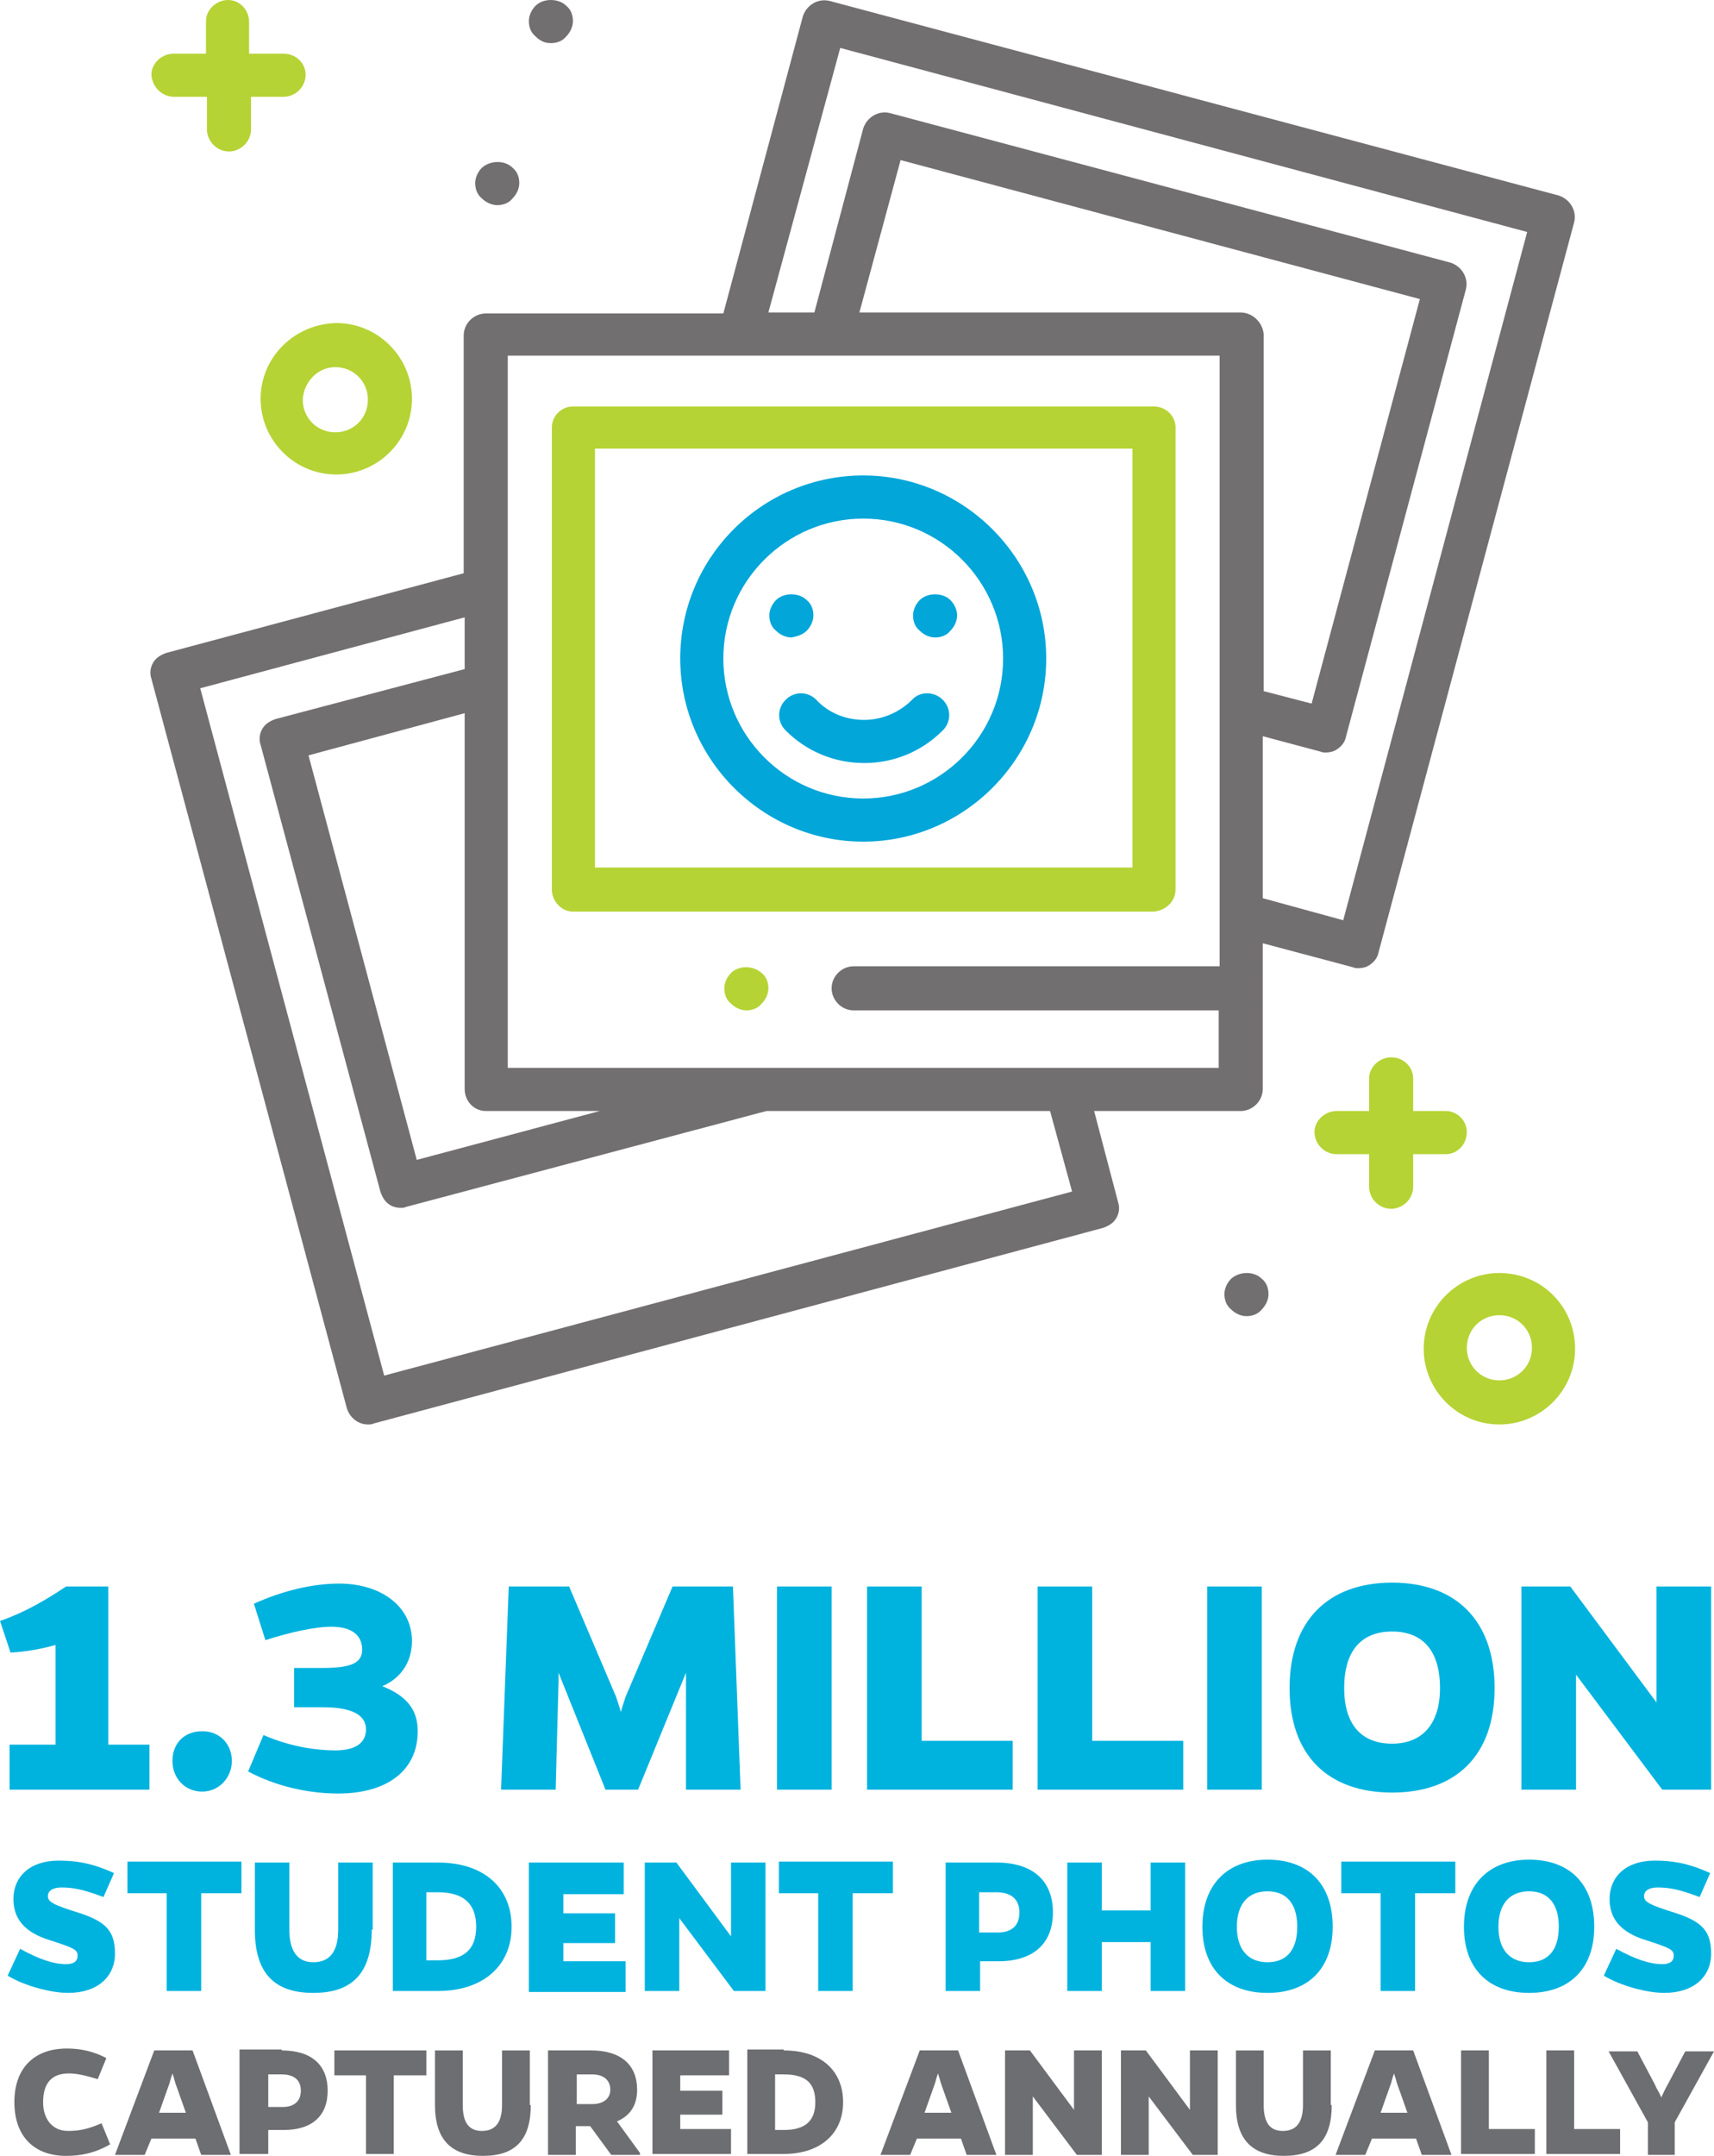 <?xml version="1.0" encoding="utf-8"?>
<!-- Generator: Adobe Illustrator 27.5.0, SVG Export Plug-In . SVG Version: 6.00 Build 0)  -->
<svg version="1.1" id="Layer_1" xmlns="http://www.w3.org/2000/svg" xmlns:xlink="http://www.w3.org/1999/xlink" x="0px" y="0px"
	 viewBox="0 0 178.9 224.9" style="enable-background:new 0 0 178.9 224.9;" xml:space="preserve">
<style type="text/css">
	.st0{fill:#6D6E71;}
	.st1{fill:#00B3DF;}
	.st2{fill:#B5D334;}
	.st3{fill:#726F70;}
	.st4{fill:#03A6D9;}
</style>
<g>
	<path class="st0" d="M11.5,223.7c-1.6,0.9-3,1.2-4.6,1.2c-3.3,0-5.4-2-5.4-5.6c0-3.6,2.1-5.6,5.5-5.6c1.4,0,2.8,0.3,4.1,1l-0.9,2.2
		c-1.3-0.4-2.2-0.6-3-0.6c-1.8,0-2.7,1-2.7,3c0,1.8,1,3,2.6,3c1.2,0,2.1-0.2,3.5-0.8L11.5,223.7z"/>
	<path class="st0" d="M15.1,224.8h-3.1l4.1-10.9h4l4,10.9h-3.1l-0.6-1.7h-4.6L15.1,224.8z M18.3,217.3c-0.1-0.4-0.2-0.7-0.3-1
		c-0.1,0.3-0.2,0.6-0.3,1l-1.1,3.1h2.8L18.3,217.3z"/>
	<path class="st0" d="M29.4,213.9c3.1,0,4.8,1.5,4.8,4.2c0,2.7-1.7,4.1-4.6,4.1h-1.6v2.5H25v-10.9H29.4z M29.5,219.8
		c1.2,0,1.9-0.6,1.9-1.7c0-1.1-0.7-1.7-2-1.7h-1.4v3.4H29.5z"/>
	<path class="st0" d="M41.1,216.5v8.2h-2.9v-8.2h-3.3v-2.6h9.6v2.6H41.1z"/>
	<path class="st0" d="M55.4,219.6c0,3.6-1.6,5.3-5,5.3c-3.3,0-5-1.7-5-5.3v-5.7h2.9v5.7c0,1.9,0.7,2.7,2,2.7c1.4,0,2.1-0.9,2.1-2.7
		v-5.7h2.9V219.6z"/>
	<path class="st0" d="M66.9,224.8h-3.1l-2.2-3h-1.5v3h-2.9v-10.9h4.5c3.1,0,4.8,1.5,4.8,4.1c0,1.6-0.7,2.7-2.1,3.3l2.4,3.3V224.8z
		 M61.8,219.5c1.2,0,1.9-0.6,1.9-1.5c0-1-0.7-1.6-1.9-1.6h-1.6v3.1H61.8z"/>
	<path class="st0" d="M68.1,224.8v-10.9h8v2.6H71v1.6h4.4v2.5H71v1.5h5.3v2.6H68.1z"/>
	<path class="st0" d="M81.8,213.9c4,0,6.2,2.2,6.2,5.4c0,3.3-2.4,5.4-6.2,5.4H78v-10.9H81.8z M81.8,222.2c2.2,0,3.3-0.9,3.3-2.9
		c0-2-1-2.9-3.3-2.9h-0.9v5.8H81.8z"/>
	<path class="st0" d="M95,224.8h-3.1l4.1-10.9h4l4,10.9h-3.1l-0.6-1.7h-4.6L95,224.8z M98.2,217.3c-0.1-0.4-0.2-0.7-0.3-1
		c-0.1,0.3-0.2,0.6-0.3,1l-1.1,3.1h2.8L98.2,217.3z"/>
	<path class="st0" d="M112.4,224.8l-4.6-6.1v6.1h-2.9v-10.9h2.6l4.6,6.2v-6.2h2.9v10.9H112.4z"/>
	<path class="st0" d="M124.5,224.8l-4.6-6.1v6.1H117v-10.9h2.6l4.6,6.2v-6.2h2.9v10.9H124.5z"/>
	<path class="st0" d="M139,219.6c0,3.6-1.6,5.3-5,5.3c-3.3,0-5-1.7-5-5.3v-5.7h2.9v5.7c0,1.9,0.7,2.7,2,2.7c1.4,0,2.1-0.9,2.1-2.7
		v-5.7h2.9V219.6z"/>
	<path class="st0" d="M142.5,224.8h-3.1l4.1-10.9h4l4,10.9h-3.1l-0.6-1.7h-4.6L142.5,224.8z M145.8,217.3c-0.1-0.4-0.2-0.7-0.3-1
		c-0.1,0.3-0.2,0.6-0.3,1l-1.1,3.1h2.8L145.8,217.3z"/>
	<path class="st0" d="M152.5,224.8v-10.9h2.9v8.2h4.8v2.6H152.5z"/>
	<path class="st0" d="M161.4,224.8v-10.9h2.9v8.2h4.8v2.6H161.4z"/>
	<path class="st0" d="M174.9,224.8H172v-3.4l-4.1-7.4h3l1.8,3.4c0.2,0.5,0.5,0.9,0.7,1.4c0.2-0.4,0.4-0.9,0.7-1.4l1.8-3.4h3
		l-4.1,7.4V224.8z"/>
</g>
<g>
	<path class="st1" d="M1,186.7V182h4.8v-10.4c-1.4,0.4-3,0.7-4.7,0.8L0,169.1c2.6-0.9,4.8-2.2,6.9-3.6h4.4V182h4.3v4.7H1z"/>
	<path class="st1" d="M21.1,180.6c1.9,0,3.1,1.4,3.1,3.1s-1.3,3.2-3.1,3.2s-3.1-1.4-3.1-3.2S19.2,180.6,21.1,180.6z"/>
	<path class="st1" d="M26.5,167.3c3.1-1.4,6.2-2.1,8.9-2.1c4.4,0,7.6,2.4,7.6,6c0,2.4-1.4,4-3.1,4.7c2.5,1,3.7,2.4,3.7,4.7
		c0,4.1-3.2,6.5-8.3,6.5c-3,0-6.4-0.7-9.4-2.3l1.6-3.8c3,1.3,5.7,1.6,7.5,1.6c2,0,3.2-0.7,3.2-2.2c0-1.5-1.5-2.3-4.5-2.3h-3v-4.1h3
		c2.9,0,4.1-0.5,4.1-1.9c0-1.6-1.2-2.4-3.2-2.4c-1.8,0-4.4,0.6-6.9,1.4L26.5,167.3z"/>
	<path class="st1" d="M71.6,175.5v-1l-5,12.2h-3.4l-4.9-12.2v0.8L58,186.7h-5.7l0.8-21.2h6.3l4.9,11.5c0.2,0.6,0.4,1.2,0.5,1.6
		c0.1-0.4,0.3-1,0.5-1.6l4.9-11.5h6.3l0.8,21.2h-5.7L71.6,175.5z"/>
	<path class="st1" d="M81.1,186.7v-21.2h5.7v21.2H81.1z"/>
	<path class="st1" d="M90.5,186.7v-21.2h5.7v16.1h9.5v5.1H90.5z"/>
	<path class="st1" d="M108.3,186.7v-21.2h5.7v16.1h9.5v5.1H108.3z"/>
	<path class="st1" d="M126,186.7v-21.2h5.7v21.2H126z"/>
	<path class="st1" d="M156,176.1c0,7-4,10.9-10.7,10.9c-6.7,0-10.7-3.9-10.7-10.9c0-7,4-11,10.7-11C152,165.1,156,169.1,156,176.1z
		 M150.3,176.1c0-3.9-1.8-5.9-5-5.9c-3.2,0-5,2-5,5.9c0,3.8,1.8,5.8,5,5.8C148.4,181.9,150.3,179.9,150.3,176.1z"/>
	<path class="st1" d="M173.5,186.7l-9-12v12h-5.7v-21.2h5.1l9,12.1v-12.1h5.7v21.2H173.5z"/>
</g>
<g>
	<path class="st1" d="M10.8,197.9c-2.1-0.8-3.2-1-4.4-1c-0.8,0-1.4,0.3-1.4,0.9c0,0.6,0.5,0.9,3.4,1.8c2.7,0.9,3.6,1.9,3.6,4.2
		c0,2.4-1.8,4.1-4.9,4.1c-1.7,0-4.5-0.7-6.3-1.8l1.3-2.8c2,1.1,3.5,1.6,4.8,1.6c0.8,0,1.2-0.3,1.2-0.9s-0.4-0.8-2.9-1.6
		c-2.6-0.8-3.8-2.2-3.8-4.3c0-2.3,1.7-4,4.7-4c1.7,0,3.4,0.2,5.8,1.3L10.8,197.9z"/>
	<path class="st1" d="M21,197.5v10.2h-3.6v-10.2h-4.1v-3.3h11.9v3.3H21z"/>
	<path class="st1" d="M38.8,201.3c0,4.5-2,6.6-6.1,6.6c-4.1,0-6.1-2.1-6.1-6.6v-7h3.6v7c0,2.3,0.9,3.4,2.5,3.4
		c1.7,0,2.6-1.1,2.6-3.4v-7h3.6V201.3z"/>
	<path class="st1" d="M45.7,194.3c4.9,0,7.7,2.7,7.7,6.7c0,4-2.9,6.7-7.7,6.7H41v-13.4H45.7z M45.7,204.5c2.7,0,4-1.1,4-3.5
		c0-2.4-1.3-3.6-4-3.6h-1.2v7.1H45.7z"/>
	<path class="st1" d="M55.2,207.7v-13.4h9.9v3.3h-6.3v2h5.4v3.1h-5.4v1.9h6.5v3.2H55.2z"/>
	<path class="st1" d="M76.6,207.7l-5.7-7.6v7.6h-3.6v-13.4h3.3l5.7,7.7v-7.7h3.6v13.4H76.6z"/>
	<path class="st1" d="M89,197.5v10.2h-3.6v-10.2h-4.1v-3.3h11.9v3.3H89z"/>
	<path class="st1" d="M104,194.3c3.8,0,5.9,1.9,5.9,5.2c0,3.3-2.1,5.1-5.7,5.1h-1.9v3.1h-3.6v-13.4H104z M104.1,201.6
		c1.5,0,2.3-0.7,2.3-2.1c0-1.4-0.9-2.1-2.4-2.1h-1.8v4.2H104.1z"/>
	<path class="st1" d="M120.1,207.7v-5.1H115v5.1h-3.6v-13.4h3.6v5h5.1v-5h3.6v13.4H120.1z"/>
	<path class="st1" d="M139.1,201c0,4.4-2.6,6.9-6.8,6.9c-4.2,0-6.8-2.5-6.8-6.9c0-4.4,2.6-7,6.8-7C136.5,194,139.1,196.5,139.1,201z
		 M135.4,201c0-2.5-1.2-3.7-3.1-3.7c-2,0-3.2,1.3-3.2,3.7c0,2.4,1.2,3.7,3.2,3.7C134.3,204.7,135.4,203.4,135.4,201z"/>
	<path class="st1" d="M147.7,197.5v10.2h-3.6v-10.2H140v-3.3h11.9v3.3H147.7z"/>
	<path class="st1" d="M166.4,201c0,4.4-2.6,6.9-6.8,6.9c-4.2,0-6.8-2.5-6.8-6.9c0-4.4,2.6-7,6.8-7C163.8,194,166.4,196.5,166.4,201z
		 M162.7,201c0-2.5-1.2-3.7-3.1-3.7c-2,0-3.2,1.3-3.2,3.7c0,2.4,1.2,3.7,3.2,3.7C161.6,204.7,162.7,203.4,162.7,201z"/>
	<path class="st1" d="M177.4,197.9c-2.1-0.8-3.2-1-4.4-1c-0.8,0-1.4,0.3-1.4,0.9c0,0.6,0.5,0.9,3.4,1.8c2.7,0.9,3.6,1.9,3.6,4.2
		c0,2.4-1.8,4.1-4.9,4.1c-1.7,0-4.5-0.7-6.3-1.8l1.3-2.8c2,1.1,3.5,1.6,4.8,1.6c0.8,0,1.2-0.3,1.2-0.9s-0.4-0.8-2.9-1.6
		c-2.6-0.8-3.8-2.2-3.8-4.3c0-2.3,1.7-4,4.7-4c1.7,0,3.4,0.2,5.8,1.3L177.4,197.9z"/>
</g>
<g>
	<path class="st2" d="M76.3,101.5c-0.4,0.4-0.7,1-0.7,1.6c0,0.6,0.2,1.2,0.7,1.6c0.4,0.4,1,0.7,1.6,0.7c0.6,0,1.2-0.2,1.6-0.7
		c0.4-0.4,0.7-1,0.7-1.6c0-0.6-0.2-1.2-0.7-1.6C78.6,100.7,77.1,100.7,76.3,101.5"/>
	<path class="st2" d="M150.9,120.4c1.2,0,2.2-1,2.2-2.3c0-1.2-1-2.2-2.2-2.2h-3.4v-3.4c0-1.2-1-2.2-2.3-2.2c-1.2,0-2.3,1-2.3,2.2
		v3.4h-3.4c-1.2,0-2.3,1-2.3,2.2c0,1.2,1,2.3,2.3,2.3h3.4v3.4c0,1.2,1,2.3,2.3,2.3c1.2,0,2.3-1,2.3-2.3v-3.4H150.9z"/>
	<path class="st2" d="M18.2,10.1h3.4v3.4c0,1.2,1,2.3,2.3,2.3c1.2,0,2.3-1,2.3-2.3v-3.4h3.4c1.2,0,2.3-1,2.3-2.3
		c0-1.2-1-2.2-2.3-2.2H26V2.3C26,1,25,0,23.8,0c-1.2,0-2.3,1-2.3,2.2v3.4h-3.4c-1.2,0-2.3,1-2.3,2.2C15.9,9.1,16.9,10.1,18.2,10.1"
		/>
	<path class="st3" d="M128.5,133.4c-0.4,0.4-0.7,1-0.7,1.6c0,0.6,0.2,1.2,0.7,1.6c0.4,0.4,1,0.7,1.6,0.7c0.6,0,1.2-0.2,1.6-0.7
		c0.4-0.4,0.7-1,0.7-1.6c0-0.6-0.2-1.2-0.7-1.6C130.9,132.6,129.4,132.6,128.5,133.4"/>
	<path class="st3" d="M51.9,21.4c0.6,0,1.2-0.2,1.6-0.7c0.4-0.4,0.7-1,0.7-1.6c0-0.6-0.2-1.2-0.7-1.6c-0.8-0.8-2.3-0.8-3.2,0
		c-0.4,0.4-0.7,1-0.7,1.6c0,0.6,0.2,1.2,0.7,1.6C50.7,21.1,51.3,21.4,51.9,21.4"/>
	<path class="st3" d="M57.5,4.5c0.6,0,1.2-0.2,1.6-0.7c0.4-0.4,0.7-1,0.7-1.6c0-0.6-0.2-1.2-0.7-1.6c-0.8-0.8-2.4-0.8-3.2,0
		c-0.4,0.4-0.7,1-0.7,1.6c0,0.6,0.2,1.2,0.7,1.6C56.4,4.3,56.9,4.5,57.5,4.5"/>
	<path class="st2" d="M156.5,132.8c-4.3,0-7.9,3.5-7.9,7.9c0,4.3,3.5,7.9,7.9,7.9c4.3,0,7.9-3.5,7.9-7.9
		C164.4,136.3,160.9,132.8,156.5,132.8 M156.5,144c-1.9,0-3.4-1.5-3.4-3.4c0-1.9,1.5-3.4,3.4-3.4c1.9,0,3.4,1.5,3.4,3.4
		C159.9,142.5,158.4,144,156.5,144"/>
	<path class="st4" d="M90.1,87.8c10.5,0,19.1-8.6,19.1-19.1c0-10.5-8.6-19.1-19.1-19.1C79.6,49.6,71,58.1,71,68.7
		C71,79.2,79.6,87.8,90.1,87.8 M90.1,54.1c8.1,0,14.6,6.6,14.6,14.6c0,8.1-6.6,14.6-14.6,14.6c-8.1,0-14.6-6.6-14.6-14.6
		C75.5,60.6,82.1,54.1,90.1,54.1"/>
	<path class="st3" d="M114.2,115.9h15.3c1.2,0,2.3-1,2.3-2.3V98.4l9.4,2.5c0.2,0.1,0.4,0.1,0.6,0.1c0.4,0,0.8-0.1,1.1-0.3
		c0.5-0.3,0.9-0.8,1-1.4l20.4-76.1c0.3-1.2-0.4-2.4-1.6-2.8L86.6,0.1c-1.2-0.3-2.4,0.4-2.8,1.6l-8.3,31H50.7c-1.2,0-2.3,1-2.3,2.3
		v24.8l-31,8.3c-0.6,0.2-1.1,0.5-1.4,1c-0.3,0.5-0.4,1.1-0.2,1.7l20.4,76.1c0.3,1,1.2,1.7,2.2,1.7c0.2,0,0.4,0,0.6-0.1l76.1-20.4
		c0.6-0.2,1.1-0.5,1.4-1c0.3-0.5,0.4-1.1,0.2-1.7L114.2,115.9z M129.5,32.6H89.7l4.3-15.9l54.2,14.5l-11.3,42.2l-5-1.3V34.9
		C131.8,33.6,130.7,32.6,129.5,32.6 M87.7,5l71.7,19.2L140.2,96l-8.4-2.3V76.8l6,1.6c0.2,0.1,0.4,0.1,0.6,0.1c0.4,0,0.8-0.1,1.1-0.3
		c0.5-0.3,0.9-0.8,1-1.4L153,30.2c0.3-1.2-0.4-2.4-1.6-2.8L92.9,11.8c-1.2-0.3-2.4,0.4-2.8,1.6L85,32.6h-4.8L87.7,5z M53,37.1h74.3
		v63.7H89.1c-1.2,0-2.3,1-2.3,2.3c0,1.2,1,2.3,2.3,2.3h38.1v6H53V37.1z M50.7,115.9h11.9L43.5,121L32.2,78.8l16.3-4.4v39.2
		C48.5,114.9,49.5,115.9,50.7,115.9 M40.1,143.5L20.9,71.8l27.6-7.4v5.4L28.8,75c-0.6,0.2-1.1,0.5-1.4,1c-0.3,0.5-0.4,1.1-0.2,1.7
		l12.5,46.6c0.2,0.6,0.5,1.1,1,1.4c0.3,0.2,0.7,0.3,1.1,0.3c0.2,0,0.4,0,0.6-0.1L80,115.9h29.6l2.3,8.4L40.1,143.5z"/>
	<path class="st2" d="M27.2,41.6c0,4.3,3.5,7.9,7.9,7.9c4.3,0,7.9-3.5,7.9-7.9c0-4.3-3.5-7.9-7.9-7.9C30.7,33.8,27.2,37.3,27.2,41.6
		 M35,38.3c1.9,0,3.4,1.5,3.4,3.4c0,1.9-1.5,3.4-3.4,3.4c-1.9,0-3.4-1.5-3.4-3.4C31.7,39.8,33.2,38.3,35,38.3"/>
	<path class="st2" d="M122.7,92.8V44.6c0-1.2-1-2.2-2.3-2.2H59.8c-1.2,0-2.2,1-2.2,2.2v48.2c0,1.2,1,2.3,2.2,2.3h60.6
		C121.7,95,122.7,94,122.7,92.8 M118.2,90.5H62.1V46.8h56.1V90.5z"/>
	<g>
		<path class="st4" d="M99.2,62.6c-0.8-0.8-2.4-0.8-3.2,0c-0.4,0.4-0.7,1-0.7,1.6c0,0.6,0.2,1.2,0.7,1.6c0.4,0.4,1,0.7,1.6,0.7
			c0.6,0,1.2-0.2,1.6-0.7c0.4-0.4,0.7-1,0.7-1.6C99.9,63.6,99.6,63,99.2,62.6z"/>
		<path class="st4" d="M84.2,65.8c0.4-0.4,0.7-1,0.7-1.6c0-0.6-0.2-1.2-0.7-1.6c-0.8-0.8-2.4-0.8-3.2,0c-0.4,0.4-0.7,1-0.7,1.6
			c0,0.6,0.2,1.2,0.7,1.6c0.4,0.4,1,0.7,1.6,0.7C83.2,66.4,83.8,66.2,84.2,65.8z"/>
		<path class="st4" d="M95.2,73c-1.3,1.3-3.1,2.1-5,2.1c-1.9,0-3.7-0.7-5-2.1c-0.9-0.9-2.3-0.9-3.2,0c-0.9,0.9-0.9,2.3,0,3.2
			c2.2,2.2,5.1,3.4,8.2,3.4c3.1,0,6-1.2,8.2-3.4c0.9-0.9,0.9-2.3,0-3.2C97.5,72.1,96,72.1,95.2,73z"/>
	</g>
</g>
</svg>
